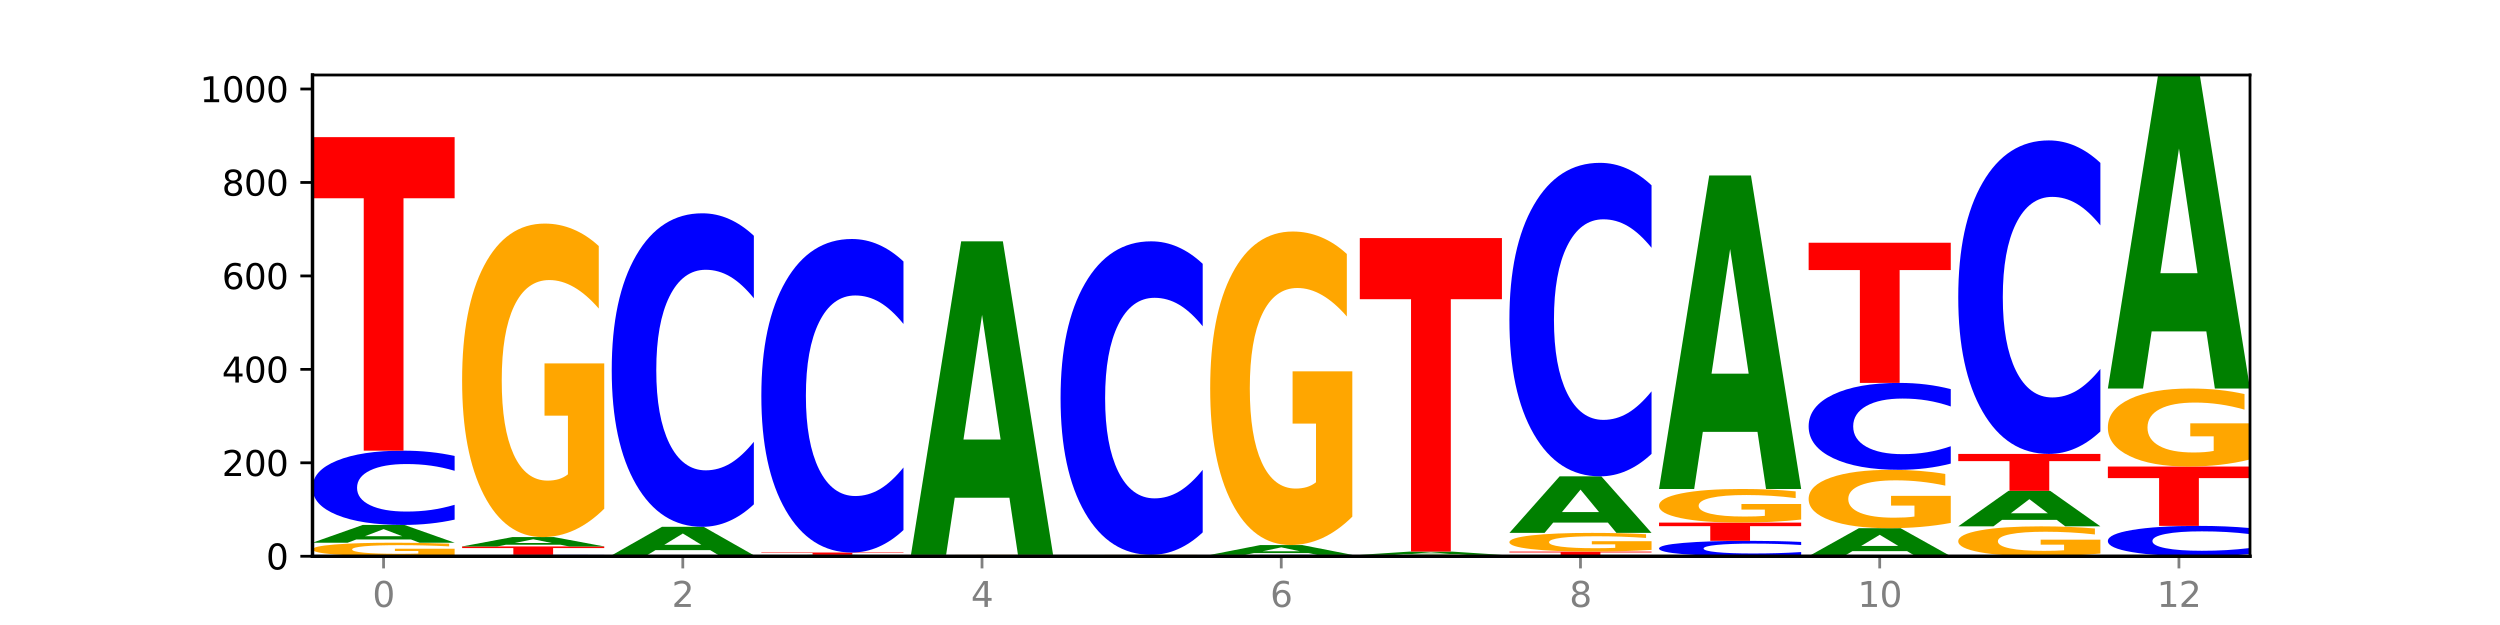 <?xml version="1.0" encoding="utf-8" standalone="no"?>
<!DOCTYPE svg PUBLIC "-//W3C//DTD SVG 1.1//EN"
  "http://www.w3.org/Graphics/SVG/1.1/DTD/svg11.dtd">
<svg xmlns:xlink="http://www.w3.org/1999/xlink" width="720pt" height="180pt" viewBox="0 0 720 180" xmlns="http://www.w3.org/2000/svg" version="1.1">
 <defs>
  <style type="text/css">*{stroke-linejoin: round; stroke-linecap: butt}</style>
 </defs>
 <g id="figure_1">
  <g id="patch_1">
   <path d="M 0 180 
L 720 180 
L 720 0 
L 0 0 
z
" style="fill: #ffffff"/>
  </g>
  <g id="axes_1">
   <g id="patch_2">
    <path d="M 90 160.2 
L 648 160.2 
L 648 21.6 
L 90 21.6 
z
" style="fill: #ffffff"/>
   </g>
   <g id="line2d_1">
    <path d="M 90 160.2 
L 648 160.2 
" clip-path="url(#p8b78a6673a)" style="fill: none; stroke: #000000; stroke-width: 0.5; stroke-linecap: square"/>
   </g>
   <g id="patch_3">
    <path d="M 130.934 159.847 
Q 126.806 160.023 122.366 160.112 
Q 117.926 160.2 113.192 160.2 
Q 102.495 160.2 96.247 159.674 
Q 90 159.149 90 158.25 
Q 90 157.341 96.358 156.819 
Q 102.724 156.298 113.797 156.298 
Q 118.063 156.298 121.971 156.369 
Q 125.889 156.439 129.356 156.577 
L 129.356 157.355 
Q 125.779 157.177 122.237 157.089 
Q 118.696 157.001 115.137 157.001 
Q 108.55 157.001 104.981 157.325 
Q 101.412 157.648 101.412 158.25 
Q 101.412 158.847 104.853 159.172 
Q 108.293 159.497 114.623 159.497 
Q 116.348 159.497 117.825 159.479 
Q 119.302 159.459 120.476 159.419 
L 120.476 158.689 
L 113.733 158.689 
L 113.733 158.038 
L 130.934 158.038 
L 130.934 159.847 
z
" clip-path="url(#p8b78a6673a)" style="fill: #ffa600"/>
   </g>
   <g id="patch_4">
    <path d="M 118.355 155.366 
L 102.613 155.366 
L 100.127 156.298 
L 90 156.298 
L 104.462 151.184 
L 116.472 151.184 
L 130.934 156.298 
L 120.816 156.298 
L 118.355 155.366 
z
M 105.123 154.417 
L 115.819 154.417 
L 110.48 152.383 
L 105.123 154.417 
z
" clip-path="url(#p8b78a6673a)" style="fill: #008000"/>
   </g>
   <g id="patch_5">
    <path d="M 130.934 149.651 
Q 127.51 150.411 123.808 150.795 
Q 120.105 151.184 116.073 151.184 
Q 104.047 151.184 97.024 148.303 
Q 90 145.421 90 140.493 
Q 90 135.548 97.024 132.67 
Q 104.047 129.789 116.073 129.789 
Q 120.105 129.789 123.808 130.178 
Q 127.51 130.562 130.934 131.322 
L 130.934 135.587 
Q 127.479 134.58 124.127 134.111 
Q 120.776 133.643 117.073 133.643 
Q 110.431 133.643 106.625 135.468 
Q 102.83 137.289 102.83 140.493 
Q 102.83 143.684 106.625 145.509 
Q 110.431 147.33 117.073 147.33 
Q 120.776 147.33 124.127 146.862 
Q 127.479 146.389 130.934 145.381 
L 130.934 149.651 
z
" clip-path="url(#p8b78a6673a)" style="fill: #0000ff"/>
   </g>
   <g id="patch_6">
    <path d="M 90 39.497 
L 130.934 39.497 
L 130.934 57.106 
L 116.208 57.106 
L 116.208 129.789 
L 104.755 129.789 
L 104.755 57.106 
L 90 57.106 
L 90 39.497 
z
" clip-path="url(#p8b78a6673a)" style="fill: #ff0000"/>
   </g>
   <g id="patch_7">
    <path d="M 174.023 160.171 
Q 170.599 160.185 166.897 160.193 
Q 163.194 160.2 159.161 160.2 
Q 147.136 160.2 140.112 160.146 
Q 133.089 160.091 133.089 159.998 
Q 133.089 159.905 140.112 159.851 
Q 147.136 159.796 159.161 159.796 
Q 163.194 159.796 166.897 159.804 
Q 170.599 159.811 174.023 159.825 
L 174.023 159.906 
Q 170.568 159.887 167.216 159.878 
Q 163.864 159.869 160.162 159.869 
Q 153.52 159.869 149.714 159.903 
Q 145.919 159.938 145.919 159.998 
Q 145.919 160.058 149.714 160.093 
Q 153.52 160.127 160.162 160.127 
Q 163.864 160.127 167.216 160.118 
Q 170.568 160.11 174.023 160.091 
L 174.023 160.171 
z
" clip-path="url(#p8b78a6673a)" style="fill: #0000ff"/>
   </g>
   <g id="patch_8">
    <path d="M 133.089 157.374 
L 174.023 157.374 
L 174.023 157.847 
L 159.296 157.847 
L 159.296 159.796 
L 147.844 159.796 
L 147.844 157.847 
L 133.089 157.847 
L 133.089 157.374 
z
" clip-path="url(#p8b78a6673a)" style="fill: #ff0000"/>
   </g>
   <g id="patch_9">
    <path d="M 161.444 156.884 
L 145.701 156.884 
L 143.216 157.374 
L 133.089 157.374 
L 147.551 154.683 
L 159.561 154.683 
L 174.023 157.374 
L 163.905 157.374 
L 161.444 156.884 
z
M 148.212 156.384 
L 158.908 156.384 
L 153.569 155.314 
L 148.212 156.384 
z
" clip-path="url(#p8b78a6673a)" style="fill: #008000"/>
   </g>
   <g id="patch_10">
    <path d="M 174.023 146.514 
Q 169.895 150.598 165.455 152.65 
Q 161.014 154.683 156.281 154.683 
Q 145.584 154.683 139.336 142.522 
Q 133.089 130.361 133.089 109.565 
Q 133.089 88.526 139.446 76.459 
Q 145.813 64.391 156.886 64.391 
Q 161.152 64.391 165.06 66.032 
Q 168.977 67.655 172.445 70.863 
L 172.445 88.862 
Q 168.867 84.74 165.326 82.707 
Q 161.785 80.655 158.226 80.655 
Q 151.639 80.655 148.07 88.153 
Q 144.501 95.632 144.501 109.565 
Q 144.501 123.367 147.941 130.902 
Q 151.382 138.419 157.712 138.419 
Q 159.437 138.419 160.914 137.99 
Q 162.391 137.542 163.565 136.61 
L 163.565 119.711 
L 156.822 119.711 
L 156.822 104.66 
L 174.023 104.66 
L 174.023 146.514 
z
" clip-path="url(#p8b78a6673a)" style="fill: #ffa600"/>
   </g>
   <g id="patch_11">
    <path d="M 176.178 159.931 
L 217.112 159.931 
L 217.112 159.983 
L 202.385 159.983 
L 202.385 160.2 
L 190.933 160.2 
L 190.933 159.983 
L 176.178 159.983 
L 176.178 159.931 
z
" clip-path="url(#p8b78a6673a)" style="fill: #ff0000"/>
   </g>
   <g id="patch_12">
    <path d="M 204.533 158.436 
L 188.79 158.436 
L 186.304 159.931 
L 176.178 159.931 
L 190.64 151.723 
L 202.65 151.723 
L 217.112 159.931 
L 206.993 159.931 
L 204.533 158.436 
z
M 191.301 156.912 
L 201.997 156.912 
L 196.657 153.647 
L 191.301 156.912 
z
" clip-path="url(#p8b78a6673a)" style="fill: #008000"/>
   </g>
   <g id="patch_13">
    <path d="M 217.112 145.25 
Q 213.688 148.459 209.985 150.081 
Q 206.283 151.723 202.25 151.723 
Q 190.225 151.723 183.201 139.562 
Q 176.178 127.401 176.178 106.605 
Q 176.178 85.734 183.201 73.591 
Q 190.225 61.431 202.25 61.431 
Q 206.283 61.431 209.985 63.072 
Q 213.688 64.695 217.112 67.903 
L 217.112 85.901 
Q 213.657 81.649 210.305 79.672 
Q 206.953 77.695 203.251 77.695 
Q 196.609 77.695 192.803 85.398 
Q 189.008 93.082 189.008 106.605 
Q 189.008 120.071 192.803 127.774 
Q 196.609 135.458 203.251 135.458 
Q 206.953 135.458 210.305 133.481 
Q 213.657 131.486 217.112 127.233 
L 217.112 145.25 
z
" clip-path="url(#p8b78a6673a)" style="fill: #0000ff"/>
   </g>
   <g id="patch_14">
    <path d="M 247.622 160.126 
L 231.879 160.126 
L 229.393 160.2 
L 219.266 160.2 
L 233.729 159.796 
L 245.739 159.796 
L 260.201 160.2 
L 250.082 160.2 
L 247.622 160.126 
z
M 234.39 160.052 
L 245.086 160.052 
L 239.746 159.891 
L 234.39 160.052 
z
" clip-path="url(#p8b78a6673a)" style="fill: #008000"/>
   </g>
   <g id="patch_15">
    <path d="M 219.266 159.123 
L 260.201 159.123 
L 260.201 159.255 
L 245.474 159.255 
L 245.474 159.796 
L 234.022 159.796 
L 234.022 159.255 
L 219.266 159.255 
L 219.266 159.123 
z
" clip-path="url(#p8b78a6673a)" style="fill: #ff0000"/>
   </g>
   <g id="patch_16">
    <path d="M 260.201 152.651 
Q 256.777 155.859 253.074 157.482 
Q 249.372 159.123 245.339 159.123 
Q 233.313 159.123 226.29 146.963 
Q 219.266 134.802 219.266 114.006 
Q 219.266 93.135 226.29 80.992 
Q 233.313 68.832 245.339 68.832 
Q 249.372 68.832 253.074 70.473 
Q 256.777 72.096 260.201 75.304 
L 260.201 93.302 
Q 256.746 89.05 253.394 87.073 
Q 250.042 85.096 246.339 85.096 
Q 239.697 85.096 235.892 92.799 
Q 232.096 100.483 232.096 114.006 
Q 232.096 127.472 235.892 135.175 
Q 239.697 142.859 246.339 142.859 
Q 250.042 142.859 253.394 140.882 
Q 256.746 138.887 260.201 134.634 
L 260.201 152.651 
z
" clip-path="url(#p8b78a6673a)" style="fill: #0000ff"/>
   </g>
   <g id="patch_17">
    <path d="M 303.29 160.163 
Q 299.161 160.182 294.721 160.191 
Q 290.281 160.2 285.547 160.2 
Q 274.85 160.2 268.603 160.146 
Q 262.355 160.091 262.355 159.998 
Q 262.355 159.904 268.713 159.85 
Q 275.08 159.796 286.153 159.796 
Q 290.418 159.796 294.327 159.804 
Q 298.244 159.811 301.712 159.825 
L 301.712 159.906 
Q 298.134 159.887 294.593 159.878 
Q 291.051 159.869 287.492 159.869 
Q 280.905 159.869 277.336 159.903 
Q 273.768 159.936 273.768 159.998 
Q 273.768 160.06 277.208 160.094 
Q 280.648 160.127 286.978 160.127 
Q 288.703 160.127 290.18 160.125 
Q 291.657 160.123 292.831 160.119 
L 292.831 160.044 
L 286.088 160.044 
L 286.088 159.976 
L 303.29 159.976 
L 303.29 160.163 
z
" clip-path="url(#p8b78a6673a)" style="fill: #ffa600"/>
   </g>
   <g id="patch_18">
    <path d="M 290.71 143.348 
L 274.968 143.348 
L 272.482 159.796 
L 262.355 159.796 
L 276.817 69.504 
L 288.827 69.504 
L 303.29 159.796 
L 293.171 159.796 
L 290.71 143.348 
z
M 277.479 126.59 
L 288.175 126.59 
L 282.835 90.674 
L 277.479 126.59 
z
" clip-path="url(#p8b78a6673a)" style="fill: #008000"/>
   </g>
   <g id="patch_19">
    <path d="M 346.378 160.163 
Q 342.25 160.182 337.81 160.191 
Q 333.37 160.2 328.636 160.2 
Q 317.939 160.2 311.692 160.146 
Q 305.444 160.091 305.444 159.998 
Q 305.444 159.904 311.802 159.85 
Q 318.168 159.796 329.241 159.796 
Q 333.507 159.796 337.415 159.804 
Q 341.333 159.811 344.8 159.825 
L 344.8 159.906 
Q 341.223 159.887 337.681 159.878 
Q 334.14 159.869 330.581 159.869 
Q 323.994 159.869 320.425 159.903 
Q 316.856 159.936 316.856 159.998 
Q 316.856 160.06 320.297 160.094 
Q 323.737 160.127 330.067 160.127 
Q 331.792 160.127 333.269 160.125 
Q 334.746 160.123 335.92 160.119 
L 335.92 160.044 
L 329.177 160.044 
L 329.177 159.976 
L 346.378 159.976 
L 346.378 160.163 
z
" clip-path="url(#p8b78a6673a)" style="fill: #ffa600"/>
   </g>
   <g id="patch_20">
    <path d="M 346.378 153.324 
Q 342.954 156.532 339.252 158.155 
Q 335.549 159.796 331.517 159.796 
Q 319.491 159.796 312.468 147.636 
Q 305.444 135.475 305.444 114.678 
Q 305.444 93.807 312.468 81.665 
Q 319.491 69.504 331.517 69.504 
Q 335.549 69.504 339.252 71.146 
Q 342.954 72.768 346.378 75.977 
L 346.378 93.975 
Q 342.923 89.723 339.571 87.746 
Q 336.22 85.769 332.517 85.769 
Q 325.875 85.769 322.069 93.472 
Q 318.274 101.156 318.274 114.678 
Q 318.274 128.145 322.069 135.848 
Q 325.875 143.532 332.517 143.532 
Q 336.22 143.532 339.571 141.555 
Q 342.923 139.559 346.378 135.307 
L 346.378 153.324 
z
" clip-path="url(#p8b78a6673a)" style="fill: #0000ff"/>
   </g>
   <g id="patch_21">
    <path d="M 389.467 160.171 
Q 386.043 160.185 382.341 160.193 
Q 378.638 160.2 374.605 160.2 
Q 362.58 160.2 355.556 160.146 
Q 348.533 160.091 348.533 159.998 
Q 348.533 159.905 355.556 159.851 
Q 362.58 159.796 374.605 159.796 
Q 378.638 159.796 382.341 159.804 
Q 386.043 159.811 389.467 159.825 
L 389.467 159.906 
Q 386.012 159.887 382.66 159.878 
Q 379.308 159.869 375.606 159.869 
Q 368.964 159.869 365.158 159.903 
Q 361.363 159.938 361.363 159.998 
Q 361.363 160.058 365.158 160.093 
Q 368.964 160.127 375.606 160.127 
Q 379.308 160.127 382.66 160.118 
Q 386.012 160.11 389.467 160.091 
L 389.467 160.171 
z
" clip-path="url(#p8b78a6673a)" style="fill: #0000ff"/>
   </g>
   <g id="patch_22">
    <path d="M 376.888 159.282 
L 361.145 159.282 
L 358.66 159.796 
L 348.533 159.796 
L 362.995 156.97 
L 375.005 156.97 
L 389.467 159.796 
L 379.349 159.796 
L 376.888 159.282 
z
M 363.656 158.757 
L 374.352 158.757 
L 369.013 157.633 
L 363.656 158.757 
z
" clip-path="url(#p8b78a6673a)" style="fill: #008000"/>
   </g>
   <g id="patch_23">
    <path d="M 389.467 148.801 
Q 385.339 152.886 380.899 154.937 
Q 376.458 156.97 371.725 156.97 
Q 361.028 156.97 354.78 144.81 
Q 348.533 132.649 348.533 111.853 
Q 348.533 90.814 354.89 78.746 
Q 361.257 66.679 372.33 66.679 
Q 376.596 66.679 380.504 68.32 
Q 384.421 69.943 387.889 73.151 
L 387.889 91.149 
Q 384.311 87.027 380.77 84.994 
Q 377.229 82.943 373.67 82.943 
Q 367.083 82.943 363.514 90.441 
Q 359.945 97.92 359.945 111.853 
Q 359.945 125.655 363.386 133.19 
Q 366.826 140.706 373.156 140.706 
Q 374.881 140.706 376.358 140.277 
Q 377.835 139.83 379.009 138.897 
L 379.009 121.999 
L 372.266 121.999 
L 372.266 106.947 
L 389.467 106.947 
L 389.467 148.801 
z
" clip-path="url(#p8b78a6673a)" style="fill: #ffa600"/>
   </g>
   <g id="patch_24">
    <path d="M 432.556 160.163 
Q 428.428 160.182 423.987 160.191 
Q 419.547 160.2 414.813 160.2 
Q 404.117 160.2 397.869 160.146 
Q 391.622 160.091 391.622 159.998 
Q 391.622 159.904 397.979 159.85 
Q 404.346 159.796 415.419 159.796 
Q 419.685 159.796 423.593 159.804 
Q 427.51 159.811 430.978 159.825 
L 430.978 159.906 
Q 427.4 159.887 423.859 159.878 
Q 420.318 159.869 416.758 159.869 
Q 410.171 159.869 406.603 159.903 
Q 403.034 159.936 403.034 159.998 
Q 403.034 160.06 406.474 160.094 
Q 409.915 160.127 416.245 160.127 
Q 417.969 160.127 419.446 160.125 
Q 420.923 160.123 422.098 160.119 
L 422.098 160.044 
L 415.355 160.044 
L 415.355 159.976 
L 432.556 159.976 
L 432.556 160.163 
z
" clip-path="url(#p8b78a6673a)" style="fill: #ffa600"/>
   </g>
   <g id="patch_25">
    <path d="M 419.977 159.625 
L 404.234 159.625 
L 401.749 159.796 
L 391.622 159.796 
L 406.084 158.854 
L 418.094 158.854 
L 432.556 159.796 
L 422.437 159.796 
L 419.977 159.625 
z
M 406.745 159.45 
L 417.441 159.45 
L 412.101 159.075 
L 406.745 159.45 
z
" clip-path="url(#p8b78a6673a)" style="fill: #008000"/>
   </g>
   <g id="patch_26">
    <path d="M 391.622 68.563 
L 432.556 68.563 
L 432.556 86.172 
L 417.829 86.172 
L 417.829 158.854 
L 406.377 158.854 
L 406.377 86.172 
L 391.622 86.172 
L 391.622 68.563 
z
" clip-path="url(#p8b78a6673a)" style="fill: #ff0000"/>
   </g>
   <g id="patch_27">
    <path d="M 434.71 158.854 
L 475.645 158.854 
L 475.645 159.117 
L 460.918 159.117 
L 460.918 160.2 
L 449.466 160.2 
L 449.466 159.117 
L 434.71 159.117 
L 434.71 158.854 
z
" clip-path="url(#p8b78a6673a)" style="fill: #ff0000"/>
   </g>
   <g id="patch_28">
    <path d="M 475.645 158.367 
Q 471.516 158.611 467.076 158.733 
Q 462.636 158.854 457.902 158.854 
Q 447.205 158.854 440.958 158.129 
Q 434.71 157.405 434.71 156.165 
Q 434.71 154.911 441.068 154.191 
Q 447.435 153.472 458.508 153.472 
Q 462.774 153.472 466.682 153.57 
Q 470.599 153.666 474.067 153.858 
L 474.067 154.931 
Q 470.489 154.685 466.948 154.564 
Q 463.407 154.441 459.847 154.441 
Q 453.26 154.441 449.692 154.888 
Q 446.123 155.334 446.123 156.165 
Q 446.123 156.988 449.563 157.437 
Q 453.003 157.885 459.333 157.885 
Q 461.058 157.885 462.535 157.859 
Q 464.012 157.833 465.186 157.777 
L 465.186 156.77 
L 458.444 156.77 
L 458.444 155.872 
L 475.645 155.872 
L 475.645 158.367 
z
" clip-path="url(#p8b78a6673a)" style="fill: #ffa600"/>
   </g>
   <g id="patch_29">
    <path d="M 463.066 150.506 
L 447.323 150.506 
L 444.837 153.472 
L 434.71 153.472 
L 449.173 137.19 
L 461.183 137.19 
L 475.645 153.472 
L 465.526 153.472 
L 463.066 150.506 
z
M 449.834 147.484 
L 460.53 147.484 
L 455.19 141.007 
L 449.834 147.484 
z
" clip-path="url(#p8b78a6673a)" style="fill: #008000"/>
   </g>
   <g id="patch_30">
    <path d="M 475.645 130.718 
Q 472.221 133.926 468.518 135.548 
Q 464.816 137.19 460.783 137.19 
Q 448.757 137.19 441.734 125.029 
Q 434.71 112.868 434.71 92.072 
Q 434.71 71.201 441.734 59.059 
Q 448.757 46.898 460.783 46.898 
Q 464.816 46.898 468.518 48.539 
Q 472.221 50.162 475.645 53.37 
L 475.645 71.369 
Q 472.19 67.116 468.838 65.139 
Q 465.486 63.162 461.783 63.162 
Q 455.142 63.162 451.336 70.865 
Q 447.54 78.549 447.54 92.072 
Q 447.54 105.538 451.336 113.241 
Q 455.142 120.926 461.783 120.926 
Q 465.486 120.926 468.838 118.949 
Q 472.19 116.953 475.645 112.7 
L 475.645 130.718 
z
" clip-path="url(#p8b78a6673a)" style="fill: #0000ff"/>
   </g>
   <g id="patch_31">
    <path d="M 518.734 159.882 
Q 515.31 160.039 511.607 160.119 
Q 507.904 160.2 503.872 160.2 
Q 491.846 160.2 484.823 159.602 
Q 477.799 159.004 477.799 157.981 
Q 477.799 156.955 484.823 156.357 
Q 491.846 155.759 503.872 155.759 
Q 507.904 155.759 511.607 155.84 
Q 515.31 155.92 518.734 156.078 
L 518.734 156.963 
Q 515.279 156.754 511.927 156.657 
Q 508.575 156.559 504.872 156.559 
Q 498.23 156.559 494.425 156.938 
Q 490.629 157.316 490.629 157.981 
Q 490.629 158.643 494.425 159.022 
Q 498.23 159.4 504.872 159.4 
Q 508.575 159.4 511.927 159.303 
Q 515.279 159.205 518.734 158.996 
L 518.734 159.882 
z
" clip-path="url(#p8b78a6673a)" style="fill: #0000ff"/>
   </g>
   <g id="patch_32">
    <path d="M 477.799 150.511 
L 518.734 150.511 
L 518.734 151.535 
L 504.007 151.535 
L 504.007 155.759 
L 492.555 155.759 
L 492.555 151.535 
L 477.799 151.535 
L 477.799 150.511 
z
" clip-path="url(#p8b78a6673a)" style="fill: #ff0000"/>
   </g>
   <g id="patch_33">
    <path d="M 518.734 149.635 
Q 514.605 150.073 510.165 150.293 
Q 505.725 150.511 500.991 150.511 
Q 490.294 150.511 484.047 149.207 
Q 477.799 147.902 477.799 145.67 
Q 477.799 143.413 484.157 142.118 
Q 490.524 140.823 501.597 140.823 
Q 505.862 140.823 509.771 140.999 
Q 513.688 141.173 517.156 141.517 
L 517.156 143.449 
Q 513.578 143.006 510.037 142.788 
Q 506.495 142.568 502.936 142.568 
Q 496.349 142.568 492.78 143.373 
Q 489.212 144.175 489.212 145.67 
Q 489.212 147.151 492.652 147.96 
Q 496.092 148.766 502.422 148.766 
Q 504.147 148.766 505.624 148.72 
Q 507.101 148.672 508.275 148.572 
L 508.275 146.759 
L 501.532 146.759 
L 501.532 145.144 
L 518.734 145.144 
L 518.734 149.635 
z
" clip-path="url(#p8b78a6673a)" style="fill: #ffa600"/>
   </g>
   <g id="patch_34">
    <path d="M 506.154 124.375 
L 490.412 124.375 
L 487.926 140.823 
L 477.799 140.823 
L 492.261 50.531 
L 504.271 50.531 
L 518.734 140.823 
L 508.615 140.823 
L 506.154 124.375 
z
M 492.923 107.617 
L 503.619 107.617 
L 498.279 71.701 
L 492.923 107.617 
z
" clip-path="url(#p8b78a6673a)" style="fill: #008000"/>
   </g>
   <g id="patch_35">
    <path d="M 549.243 158.729 
L 533.501 158.729 
L 531.015 160.2 
L 520.888 160.2 
L 535.35 152.126 
L 547.36 152.126 
L 561.822 160.2 
L 551.704 160.2 
L 549.243 158.729 
z
M 536.011 157.231 
L 546.707 157.231 
L 541.368 154.019 
L 536.011 157.231 
z
" clip-path="url(#p8b78a6673a)" style="fill: #008000"/>
   </g>
   <g id="patch_36">
    <path d="M 561.822 150.604 
Q 557.694 151.365 553.254 151.747 
Q 548.814 152.126 544.08 152.126 
Q 533.383 152.126 527.136 149.861 
Q 520.888 147.595 520.888 143.721 
Q 520.888 139.802 527.246 137.554 
Q 533.612 135.306 544.685 135.306 
Q 548.951 135.306 552.859 135.612 
Q 556.777 135.914 560.244 136.512 
L 560.244 139.864 
Q 556.667 139.097 553.125 138.718 
Q 549.584 138.336 546.025 138.336 
Q 539.438 138.336 535.869 139.732 
Q 532.3 141.126 532.3 143.721 
Q 532.3 146.292 535.741 147.696 
Q 539.181 149.096 545.511 149.096 
Q 547.236 149.096 548.713 149.016 
Q 550.19 148.933 551.364 148.759 
L 551.364 145.611 
L 544.621 145.611 
L 544.621 142.807 
L 561.822 142.807 
L 561.822 150.604 
z
" clip-path="url(#p8b78a6673a)" style="fill: #ffa600"/>
   </g>
   <g id="patch_37">
    <path d="M 561.822 133.512 
Q 558.398 134.401 554.696 134.851 
Q 550.993 135.306 546.961 135.306 
Q 534.935 135.306 527.912 131.935 
Q 520.888 128.564 520.888 122.799 
Q 520.888 117.014 527.912 113.648 
Q 534.935 110.277 546.961 110.277 
Q 550.993 110.277 554.696 110.732 
Q 558.398 111.182 561.822 112.071 
L 561.822 117.06 
Q 558.367 115.882 555.015 115.334 
Q 551.664 114.785 547.961 114.785 
Q 541.319 114.785 537.513 116.921 
Q 533.718 119.051 533.718 122.799 
Q 533.718 126.532 537.513 128.667 
Q 541.319 130.797 547.961 130.797 
Q 551.664 130.797 555.015 130.249 
Q 558.367 129.696 561.822 128.517 
L 561.822 133.512 
z
" clip-path="url(#p8b78a6673a)" style="fill: #0000ff"/>
   </g>
   <g id="patch_38">
    <path d="M 520.888 69.908 
L 561.822 69.908 
L 561.822 77.781 
L 547.096 77.781 
L 547.096 110.277 
L 535.643 110.277 
L 535.643 77.781 
L 520.888 77.781 
L 520.888 69.908 
z
" clip-path="url(#p8b78a6673a)" style="fill: #ff0000"/>
   </g>
   <g id="patch_39">
    <path d="M 604.911 159.421 
Q 600.783 159.81 596.343 160.006 
Q 591.902 160.2 587.169 160.2 
Q 576.472 160.2 570.224 159.04 
Q 563.977 157.88 563.977 155.897 
Q 563.977 153.89 570.334 152.739 
Q 576.701 151.588 587.774 151.588 
Q 592.04 151.588 595.948 151.745 
Q 599.865 151.899 603.333 152.205 
L 603.333 153.922 
Q 599.755 153.529 596.214 153.335 
Q 592.673 153.139 589.114 153.139 
Q 582.527 153.139 578.958 153.854 
Q 575.389 154.568 575.389 155.897 
Q 575.389 157.213 578.83 157.932 
Q 582.27 158.649 588.6 158.649 
Q 590.325 158.649 591.802 158.608 
Q 593.279 158.565 594.453 158.476 
L 594.453 156.864 
L 587.71 156.864 
L 587.71 155.429 
L 604.911 155.429 
L 604.911 159.421 
z
" clip-path="url(#p8b78a6673a)" style="fill: #ffa600"/>
   </g>
   <g id="patch_40">
    <path d="M 592.332 149.725 
L 576.589 149.725 
L 574.104 151.588 
L 563.977 151.588 
L 578.439 141.361 
L 590.449 141.361 
L 604.911 151.588 
L 594.793 151.588 
L 592.332 149.725 
z
M 579.1 147.827 
L 589.796 147.827 
L 584.457 143.759 
L 579.1 147.827 
z
" clip-path="url(#p8b78a6673a)" style="fill: #008000"/>
   </g>
   <g id="patch_41">
    <path d="M 563.977 130.731 
L 604.911 130.731 
L 604.911 132.804 
L 590.184 132.804 
L 590.184 141.361 
L 578.732 141.361 
L 578.732 132.804 
L 563.977 132.804 
L 563.977 130.731 
z
" clip-path="url(#p8b78a6673a)" style="fill: #ff0000"/>
   </g>
   <g id="patch_42">
    <path d="M 604.911 124.259 
Q 601.487 127.467 597.785 129.089 
Q 594.082 130.731 590.049 130.731 
Q 578.024 130.731 571 118.57 
Q 563.977 106.409 563.977 85.613 
Q 563.977 64.742 571 52.6 
Q 578.024 40.439 590.049 40.439 
Q 594.082 40.439 597.785 42.08 
Q 601.487 43.703 604.911 46.911 
L 604.911 64.91 
Q 601.456 60.657 598.104 58.68 
Q 594.752 56.703 591.05 56.703 
Q 584.408 56.703 580.602 64.406 
Q 576.807 72.09 576.807 85.613 
Q 576.807 99.079 580.602 106.782 
Q 584.408 114.467 591.05 114.467 
Q 594.752 114.467 598.104 112.49 
Q 601.456 110.494 604.911 106.241 
L 604.911 124.259 
z
" clip-path="url(#p8b78a6673a)" style="fill: #0000ff"/>
   </g>
   <g id="patch_43">
    <path d="M 648 159.573 
Q 644.576 159.884 640.873 160.041 
Q 637.171 160.2 633.138 160.2 
Q 621.113 160.2 614.089 159.022 
Q 607.066 157.844 607.066 155.829 
Q 607.066 153.808 614.089 152.631 
Q 621.113 151.453 633.138 151.453 
Q 637.171 151.453 640.873 151.612 
Q 644.576 151.77 648 152.08 
L 648 153.824 
Q 644.545 153.412 641.193 153.22 
Q 637.841 153.029 634.139 153.029 
Q 627.497 153.029 623.691 153.775 
Q 619.896 154.519 619.896 155.829 
Q 619.896 157.134 623.691 157.88 
Q 627.497 158.624 634.139 158.624 
Q 637.841 158.624 641.193 158.433 
Q 644.545 158.24 648 157.828 
L 648 159.573 
z
" clip-path="url(#p8b78a6673a)" style="fill: #0000ff"/>
   </g>
   <g id="patch_44">
    <path d="M 607.066 134.364 
L 648 134.364 
L 648 137.697 
L 633.273 137.697 
L 633.273 151.453 
L 621.821 151.453 
L 621.821 137.697 
L 607.066 137.697 
L 607.066 134.364 
z
" clip-path="url(#p8b78a6673a)" style="fill: #ff0000"/>
   </g>
   <g id="patch_45">
    <path d="M 648 132.331 
Q 643.872 133.347 639.431 133.858 
Q 634.991 134.364 630.257 134.364 
Q 619.561 134.364 613.313 131.337 
Q 607.066 128.311 607.066 123.135 
Q 607.066 117.899 613.423 114.895 
Q 619.79 111.892 630.863 111.892 
Q 635.129 111.892 639.037 112.3 
Q 642.954 112.704 646.422 113.503 
L 646.422 117.982 
Q 642.844 116.956 639.303 116.45 
Q 635.762 115.94 632.202 115.94 
Q 625.615 115.94 622.047 117.806 
Q 618.478 119.667 618.478 123.135 
Q 618.478 126.57 621.918 128.445 
Q 625.359 130.316 631.689 130.316 
Q 633.413 130.316 634.89 130.209 
Q 636.367 130.098 637.542 129.866 
L 637.542 125.66 
L 630.799 125.66 
L 630.799 121.914 
L 648 121.914 
L 648 132.331 
z
" clip-path="url(#p8b78a6673a)" style="fill: #ffa600"/>
   </g>
   <g id="patch_46">
    <path d="M 635.421 95.443 
L 619.678 95.443 
L 617.193 111.892 
L 607.066 111.892 
L 621.528 21.6 
L 633.538 21.6 
L 648 111.892 
L 637.881 111.892 
L 635.421 95.443 
z
M 622.189 78.686 
L 632.885 78.686 
L 627.545 42.77 
L 622.189 78.686 
z
" clip-path="url(#p8b78a6673a)" style="fill: #008000"/>
   </g>
   <g id="matplotlib.axis_1">
    <g id="xtick_1">
     <g id="line2d_2">
      <defs>
       <path id="mfb3eeea9ac" d="M 0 0 
L 0 3.5 
" style="stroke: #808080; stroke-width: 0.8"/>
      </defs>
      <g>
       <use xlink:href="#mfb3eeea9ac" x="110.467" y="160.2" style="fill: #808080; stroke: #808080; stroke-width: 0.8"/>
      </g>
     </g>
     <g id="text_1">
      <!-- 0 -->
      <g style="fill: #808080" transform="translate(107.286 174.798) scale(0.1 -0.1)">
       <defs>
        <path id="DejaVuSans-30" d="M 2034 4250 
Q 1547 4250 1301 3770 
Q 1056 3291 1056 2328 
Q 1056 1369 1301 889 
Q 1547 409 2034 409 
Q 2525 409 2770 889 
Q 3016 1369 3016 2328 
Q 3016 3291 2770 3770 
Q 2525 4250 2034 4250 
z
M 2034 4750 
Q 2819 4750 3233 4129 
Q 3647 3509 3647 2328 
Q 3647 1150 3233 529 
Q 2819 -91 2034 -91 
Q 1250 -91 836 529 
Q 422 1150 422 2328 
Q 422 3509 836 4129 
Q 1250 4750 2034 4750 
z
" transform="scale(0.016)"/>
       </defs>
       <use xlink:href="#DejaVuSans-30"/>
      </g>
     </g>
    </g>
    <g id="xtick_2">
     <g id="line2d_3">
      <g>
       <use xlink:href="#mfb3eeea9ac" x="196.645" y="160.2" style="fill: #808080; stroke: #808080; stroke-width: 0.8"/>
      </g>
     </g>
     <g id="text_2">
      <!-- 2 -->
      <g style="fill: #808080" transform="translate(193.464 174.798) scale(0.1 -0.1)">
       <defs>
        <path id="DejaVuSans-32" d="M 1228 531 
L 3431 531 
L 3431 0 
L 469 0 
L 469 531 
Q 828 903 1448 1529 
Q 2069 2156 2228 2338 
Q 2531 2678 2651 2914 
Q 2772 3150 2772 3378 
Q 2772 3750 2511 3984 
Q 2250 4219 1831 4219 
Q 1534 4219 1204 4116 
Q 875 4013 500 3803 
L 500 4441 
Q 881 4594 1212 4672 
Q 1544 4750 1819 4750 
Q 2544 4750 2975 4387 
Q 3406 4025 3406 3419 
Q 3406 3131 3298 2873 
Q 3191 2616 2906 2266 
Q 2828 2175 2409 1742 
Q 1991 1309 1228 531 
z
" transform="scale(0.016)"/>
       </defs>
       <use xlink:href="#DejaVuSans-32"/>
      </g>
     </g>
    </g>
    <g id="xtick_3">
     <g id="line2d_4">
      <g>
       <use xlink:href="#mfb3eeea9ac" x="282.822" y="160.2" style="fill: #808080; stroke: #808080; stroke-width: 0.8"/>
      </g>
     </g>
     <g id="text_3">
      <!-- 4 -->
      <g style="fill: #808080" transform="translate(279.641 174.798) scale(0.1 -0.1)">
       <defs>
        <path id="DejaVuSans-34" d="M 2419 4116 
L 825 1625 
L 2419 1625 
L 2419 4116 
z
M 2253 4666 
L 3047 4666 
L 3047 1625 
L 3713 1625 
L 3713 1100 
L 3047 1100 
L 3047 0 
L 2419 0 
L 2419 1100 
L 313 1100 
L 313 1709 
L 2253 4666 
z
" transform="scale(0.016)"/>
       </defs>
       <use xlink:href="#DejaVuSans-34"/>
      </g>
     </g>
    </g>
    <g id="xtick_4">
     <g id="line2d_5">
      <g>
       <use xlink:href="#mfb3eeea9ac" x="369" y="160.2" style="fill: #808080; stroke: #808080; stroke-width: 0.8"/>
      </g>
     </g>
     <g id="text_4">
      <!-- 6 -->
      <g style="fill: #808080" transform="translate(365.819 174.798) scale(0.1 -0.1)">
       <defs>
        <path id="DejaVuSans-36" d="M 2113 2584 
Q 1688 2584 1439 2293 
Q 1191 2003 1191 1497 
Q 1191 994 1439 701 
Q 1688 409 2113 409 
Q 2538 409 2786 701 
Q 3034 994 3034 1497 
Q 3034 2003 2786 2293 
Q 2538 2584 2113 2584 
z
M 3366 4563 
L 3366 3988 
Q 3128 4100 2886 4159 
Q 2644 4219 2406 4219 
Q 1781 4219 1451 3797 
Q 1122 3375 1075 2522 
Q 1259 2794 1537 2939 
Q 1816 3084 2150 3084 
Q 2853 3084 3261 2657 
Q 3669 2231 3669 1497 
Q 3669 778 3244 343 
Q 2819 -91 2113 -91 
Q 1303 -91 875 529 
Q 447 1150 447 2328 
Q 447 3434 972 4092 
Q 1497 4750 2381 4750 
Q 2619 4750 2861 4703 
Q 3103 4656 3366 4563 
z
" transform="scale(0.016)"/>
       </defs>
       <use xlink:href="#DejaVuSans-36"/>
      </g>
     </g>
    </g>
    <g id="xtick_5">
     <g id="line2d_6">
      <g>
       <use xlink:href="#mfb3eeea9ac" x="455.178" y="160.2" style="fill: #808080; stroke: #808080; stroke-width: 0.8"/>
      </g>
     </g>
     <g id="text_5">
      <!-- 8 -->
      <g style="fill: #808080" transform="translate(451.996 174.798) scale(0.1 -0.1)">
       <defs>
        <path id="DejaVuSans-38" d="M 2034 2216 
Q 1584 2216 1326 1975 
Q 1069 1734 1069 1313 
Q 1069 891 1326 650 
Q 1584 409 2034 409 
Q 2484 409 2743 651 
Q 3003 894 3003 1313 
Q 3003 1734 2745 1975 
Q 2488 2216 2034 2216 
z
M 1403 2484 
Q 997 2584 770 2862 
Q 544 3141 544 3541 
Q 544 4100 942 4425 
Q 1341 4750 2034 4750 
Q 2731 4750 3128 4425 
Q 3525 4100 3525 3541 
Q 3525 3141 3298 2862 
Q 3072 2584 2669 2484 
Q 3125 2378 3379 2068 
Q 3634 1759 3634 1313 
Q 3634 634 3220 271 
Q 2806 -91 2034 -91 
Q 1263 -91 848 271 
Q 434 634 434 1313 
Q 434 1759 690 2068 
Q 947 2378 1403 2484 
z
M 1172 3481 
Q 1172 3119 1398 2916 
Q 1625 2713 2034 2713 
Q 2441 2713 2670 2916 
Q 2900 3119 2900 3481 
Q 2900 3844 2670 4047 
Q 2441 4250 2034 4250 
Q 1625 4250 1398 4047 
Q 1172 3844 1172 3481 
z
" transform="scale(0.016)"/>
       </defs>
       <use xlink:href="#DejaVuSans-38"/>
      </g>
     </g>
    </g>
    <g id="xtick_6">
     <g id="line2d_7">
      <g>
       <use xlink:href="#mfb3eeea9ac" x="541.355" y="160.2" style="fill: #808080; stroke: #808080; stroke-width: 0.8"/>
      </g>
     </g>
     <g id="text_6">
      <!-- 10 -->
      <g style="fill: #808080" transform="translate(534.993 174.798) scale(0.1 -0.1)">
       <defs>
        <path id="DejaVuSans-31" d="M 794 531 
L 1825 531 
L 1825 4091 
L 703 3866 
L 703 4441 
L 1819 4666 
L 2450 4666 
L 2450 531 
L 3481 531 
L 3481 0 
L 794 0 
L 794 531 
z
" transform="scale(0.016)"/>
       </defs>
       <use xlink:href="#DejaVuSans-31"/>
       <use xlink:href="#DejaVuSans-30" x="63.623"/>
      </g>
     </g>
    </g>
    <g id="xtick_7">
     <g id="line2d_8">
      <g>
       <use xlink:href="#mfb3eeea9ac" x="627.533" y="160.2" style="fill: #808080; stroke: #808080; stroke-width: 0.8"/>
      </g>
     </g>
     <g id="text_7">
      <!-- 12 -->
      <g style="fill: #808080" transform="translate(621.17 174.798) scale(0.1 -0.1)">
       <use xlink:href="#DejaVuSans-31"/>
       <use xlink:href="#DejaVuSans-32" x="63.623"/>
      </g>
     </g>
    </g>
   </g>
   <g id="matplotlib.axis_2">
    <g id="ytick_1">
     <g id="line2d_9">
      <defs>
       <path id="md1f30322b7" d="M 0 0 
L -3.5 0 
" style="stroke: #000000; stroke-width: 0.8"/>
      </defs>
      <g>
       <use xlink:href="#md1f30322b7" x="90" y="160.2" style="stroke: #000000; stroke-width: 0.8"/>
      </g>
     </g>
     <g id="text_8">
      <!-- 0 -->
      <g transform="translate(76.638 163.999) scale(0.1 -0.1)">
       <use xlink:href="#DejaVuSans-30"/>
      </g>
     </g>
    </g>
    <g id="ytick_2">
     <g id="line2d_10">
      <g>
       <use xlink:href="#md1f30322b7" x="90" y="133.287" style="stroke: #000000; stroke-width: 0.8"/>
      </g>
     </g>
     <g id="text_9">
      <!-- 200 -->
      <g transform="translate(63.913 137.087) scale(0.1 -0.1)">
       <use xlink:href="#DejaVuSans-32"/>
       <use xlink:href="#DejaVuSans-30" x="63.623"/>
       <use xlink:href="#DejaVuSans-30" x="127.246"/>
      </g>
     </g>
    </g>
    <g id="ytick_3">
     <g id="line2d_11">
      <g>
       <use xlink:href="#md1f30322b7" x="90" y="106.375" style="stroke: #000000; stroke-width: 0.8"/>
      </g>
     </g>
     <g id="text_10">
      <!-- 400 -->
      <g transform="translate(63.913 110.174) scale(0.1 -0.1)">
       <use xlink:href="#DejaVuSans-34"/>
       <use xlink:href="#DejaVuSans-30" x="63.623"/>
       <use xlink:href="#DejaVuSans-30" x="127.246"/>
      </g>
     </g>
    </g>
    <g id="ytick_4">
     <g id="line2d_12">
      <g>
       <use xlink:href="#md1f30322b7" x="90" y="79.462" style="stroke: #000000; stroke-width: 0.8"/>
      </g>
     </g>
     <g id="text_11">
      <!-- 600 -->
      <g transform="translate(63.913 83.261) scale(0.1 -0.1)">
       <use xlink:href="#DejaVuSans-36"/>
       <use xlink:href="#DejaVuSans-30" x="63.623"/>
       <use xlink:href="#DejaVuSans-30" x="127.246"/>
      </g>
     </g>
    </g>
    <g id="ytick_5">
     <g id="line2d_13">
      <g>
       <use xlink:href="#md1f30322b7" x="90" y="52.55" style="stroke: #000000; stroke-width: 0.8"/>
      </g>
     </g>
     <g id="text_12">
      <!-- 800 -->
      <g transform="translate(63.913 56.349) scale(0.1 -0.1)">
       <use xlink:href="#DejaVuSans-38"/>
       <use xlink:href="#DejaVuSans-30" x="63.623"/>
       <use xlink:href="#DejaVuSans-30" x="127.246"/>
      </g>
     </g>
    </g>
    <g id="ytick_6">
     <g id="line2d_14">
      <g>
       <use xlink:href="#md1f30322b7" x="90" y="25.637" style="stroke: #000000; stroke-width: 0.8"/>
      </g>
     </g>
     <g id="text_13">
      <!-- 1000 -->
      <g transform="translate(57.55 29.436) scale(0.1 -0.1)">
       <use xlink:href="#DejaVuSans-31"/>
       <use xlink:href="#DejaVuSans-30" x="63.623"/>
       <use xlink:href="#DejaVuSans-30" x="127.246"/>
       <use xlink:href="#DejaVuSans-30" x="190.869"/>
      </g>
     </g>
    </g>
   </g>
   <g id="patch_47">
    <path d="M 90 160.2 
L 90 21.6 
" style="fill: none; stroke: #000000; stroke-linejoin: miter; stroke-linecap: square"/>
   </g>
   <g id="patch_48">
    <path d="M 648 160.2 
L 648 21.6 
" style="fill: none; stroke: #000000; stroke-width: 0.8; stroke-linejoin: miter; stroke-linecap: square"/>
   </g>
   <g id="patch_49">
    <path d="M 90 160.2 
L 648 160.2 
" style="fill: none; stroke: #000000; stroke-linejoin: miter; stroke-linecap: square"/>
   </g>
   <g id="patch_50">
    <path d="M 90 21.6 
L 648 21.6 
" style="fill: none; stroke: #000000; stroke-width: 0.8; stroke-linejoin: miter; stroke-linecap: square"/>
   </g>
  </g>
 </g>
 <defs>
  <clipPath id="p8b78a6673a">
   <rect x="90" y="21.6" width="558" height="138.6"/>
  </clipPath>
 </defs>
</svg>

